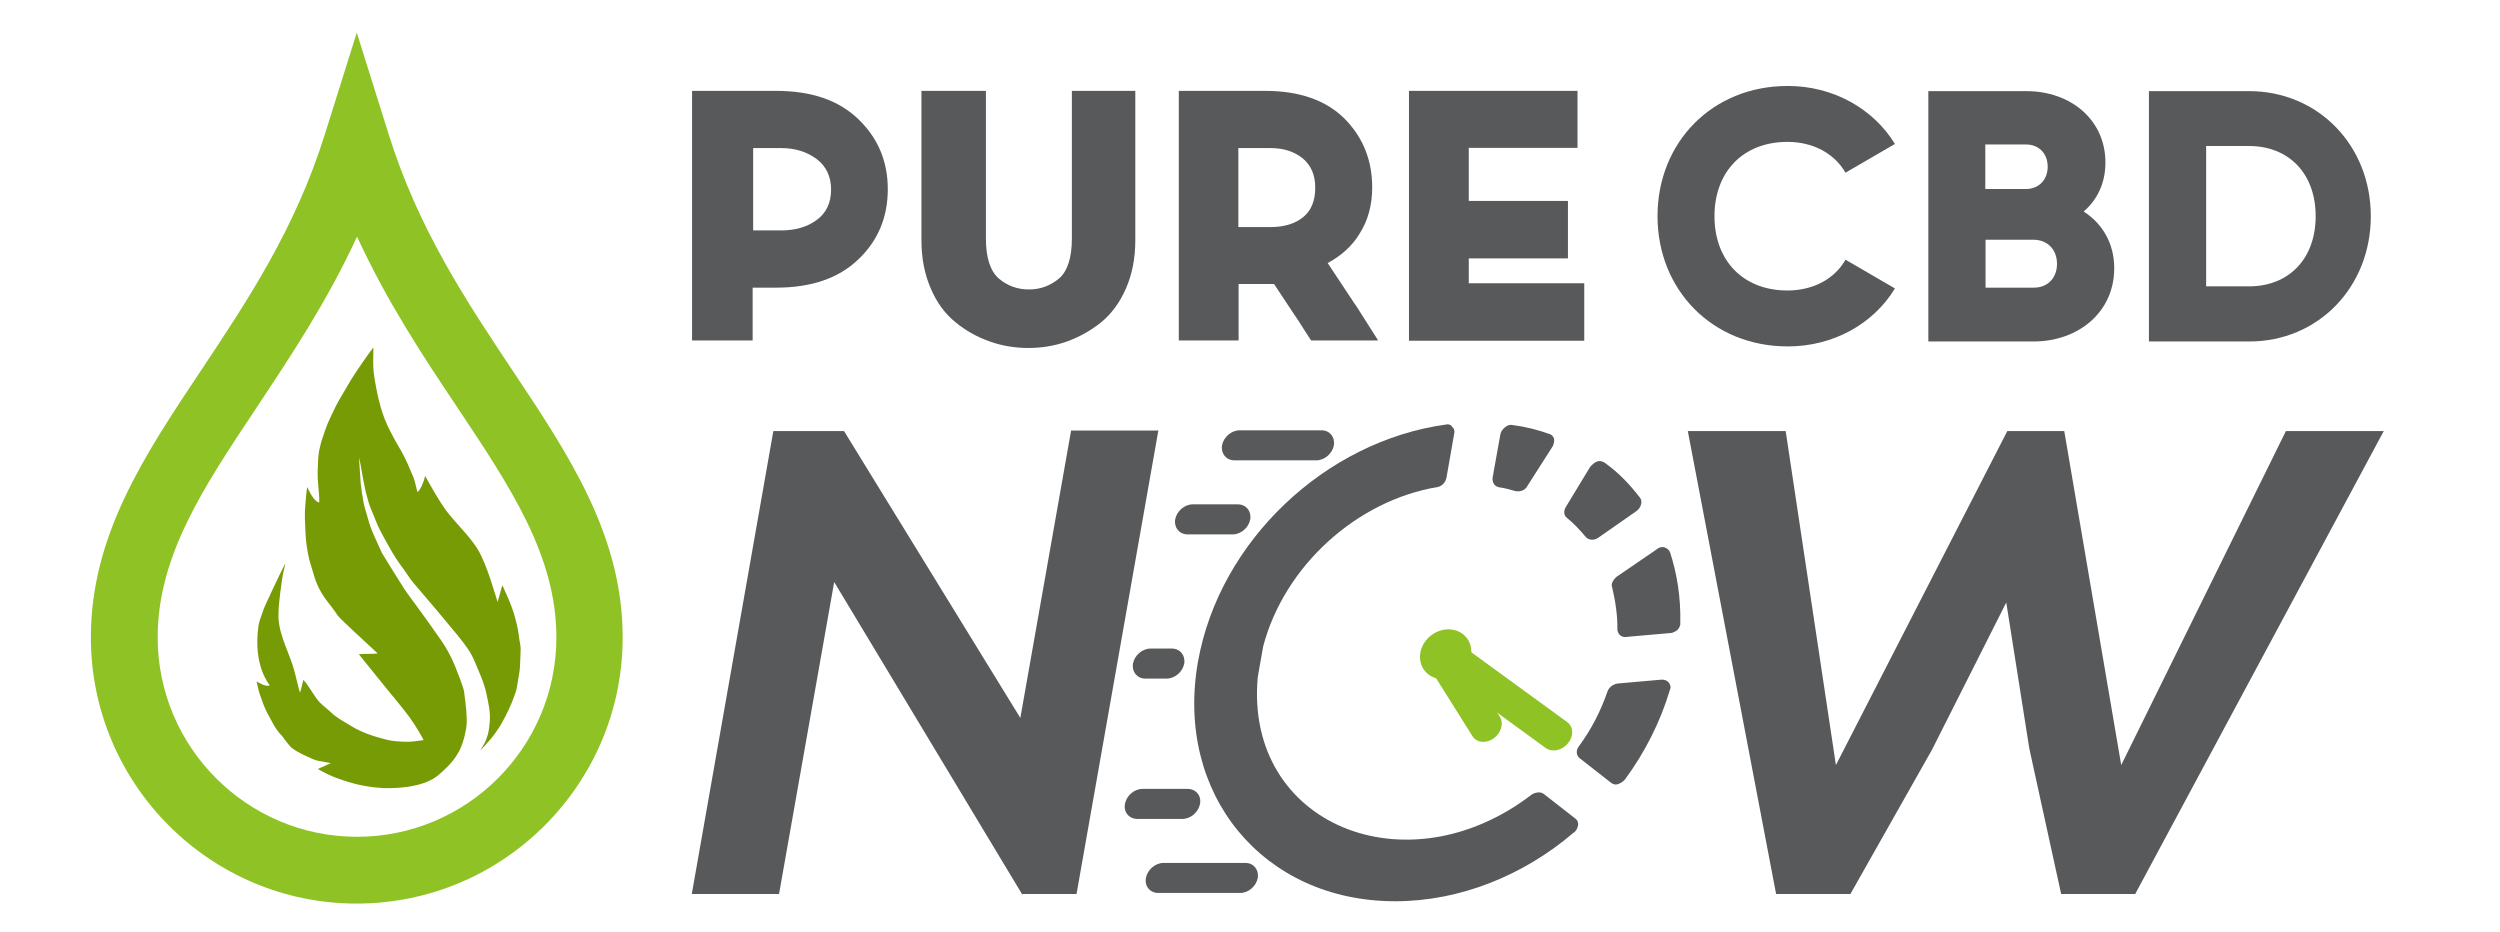 <?xml version="1.0" encoding="utf-8"?>
<!-- Generator: Adobe Illustrator 26.3.1, SVG Export Plug-In . SVG Version: 6.00 Build 0)  -->
<svg version="1.1" id="Layer_1" xmlns="http://www.w3.org/2000/svg" xmlns:xlink="http://www.w3.org/1999/xlink" x="0px" y="0px"
	 viewBox="0 0 96.56 36" style="enable-background:new 0 0 96.56 36;" xml:space="preserve">
<style type="text/css">
	.st0{fill:#58595B;}
	.st1{fill-rule:evenodd;clip-rule:evenodd;fill:#58595B;}
	.st2{fill:#8FC224;}
	.st3{fill:#769B04;}
</style>
<g>
	<g>
		<path class="st0" d="M41.37,16.63h3.37l-3.16,17.9h-2.09l0,0.03l-7.27-12.08l-2.13,12.05h-3.37l3.15-17.88h2.73l6.81,11.08
			L41.37,16.63z"/>
		<path class="st0" d="M82.47,34.53h-2.86l-1.23-5.62l-0.89-5.64l-2.87,5.69l-3.15,5.57H68.6l-3.41-17.88h3.78l1.94,12.9l6.62-12.9
			h2.2l2.2,12.9l6.36-12.9h3.78L82.47,34.53z"/>
		<path class="st1" d="M59.62,30.66c-0.13-0.09-0.32-0.06-0.46,0.03c-4.83,3.71-11.1,1.16-10.58-4.54l0.21-1.19
			c0.82-3.1,3.61-5.63,6.74-6.15c0.16-0.03,0.31-0.18,0.34-0.37l0.3-1.71c0.02-0.09,0-0.18-0.08-0.24
			c-0.04-0.09-0.16-0.12-0.26-0.09c-4.62,0.64-8.73,4.48-9.56,9.16c-0.9,5.11,2.51,9.25,7.62,9.25c2.5,0,4.96-1,6.89-2.65
			c0.1-0.06,0.15-0.18,0.17-0.27c0.02-0.12-0.02-0.21-0.1-0.27L59.62,30.66z"/>
		<path class="st1" d="M57.9,18.82c0.21,0.03,0.44,0.09,0.64,0.15c0.18,0.03,0.37-0.03,0.46-0.21l0.97-1.52
			c0.05-0.09,0.07-0.21,0.05-0.31c-0.04-0.09-0.09-0.15-0.21-0.18c-0.43-0.15-0.89-0.27-1.37-0.33c-0.12-0.03-0.21,0-0.32,0.09
			c-0.07,0.06-0.15,0.15-0.17,0.27l-0.3,1.67C57.63,18.64,57.73,18.79,57.9,18.82L57.9,18.82z"/>
		<path class="st1" d="M61.25,20.74c0.1,0.12,0.31,0.15,0.48,0.03l1.49-1.04c0.07-0.06,0.15-0.15,0.17-0.27
			c0.02-0.09,0-0.18-0.05-0.24c-0.4-0.52-0.83-0.97-1.35-1.34c-0.08-0.06-0.2-0.09-0.29-0.06c-0.1,0.03-0.2,0.12-0.28,0.21
			l-0.94,1.55c-0.09,0.15-0.09,0.33,0.05,0.43C60.79,20.22,61.02,20.47,61.25,20.74L61.25,20.74z"/>
		<path class="st1" d="M64.46,26.37c-0.07-0.09-0.16-0.12-0.28-0.12l-1.7,0.15c-0.19,0.03-0.33,0.15-0.39,0.3
			c-0.26,0.76-0.62,1.46-1.11,2.13c-0.12,0.15-0.1,0.36,0.04,0.46l1.2,0.94c0.08,0.06,0.17,0.09,0.26,0.06
			c0.1-0.03,0.2-0.09,0.28-0.18c0.76-1.03,1.37-2.22,1.74-3.47C64.55,26.55,64.51,26.43,64.46,26.37L64.46,26.37z"/>
		<path class="st1" d="M62.27,22.69c0.12,0.52,0.21,1.07,0.2,1.64c0.03,0.18,0.16,0.3,0.35,0.27l1.7-0.15
			c0.09,0,0.19-0.06,0.27-0.12c0.08-0.09,0.12-0.18,0.11-0.27c0.02-0.97-0.12-1.89-0.4-2.74c-0.04-0.09-0.13-0.15-0.21-0.18
			c-0.12-0.03-0.21,0-0.32,0.09l-1.52,1.04C62.3,22.39,62.21,22.57,62.27,22.69L62.27,22.69z"/>
		<g>
			<g>
				<g>
					<path class="st0" d="M45.06,26.21h-0.82c-0.32,0-0.53-0.26-0.48-0.58c0.06-0.32,0.36-0.58,0.68-0.58h0.82
						c0.32,0,0.53,0.26,0.48,0.58C45.68,25.95,45.38,26.21,45.06,26.21z"/>
				</g>
			</g>
		</g>
		<g>
			<g>
				<path class="st0" d="M48.1,33.33h-3.16c-0.32,0-0.62,0.26-0.68,0.58c-0.06,0.32,0.16,0.58,0.48,0.58h3.16
					c0.32,0,0.62-0.26,0.68-0.58C48.63,33.59,48.42,33.33,48.1,33.33z"/>
			</g>
			<g>
				<g>
					<path class="st0" d="M45.87,30.47h-1.74c-0.32,0-0.62,0.26-0.68,0.58c-0.06,0.32,0.16,0.58,0.48,0.58h1.74
						c0.32,0,0.62-0.26,0.68-0.58C46.41,30.73,46.19,30.47,45.87,30.47z"/>
				</g>
			</g>
		</g>
		<g>
			<g>
				<path class="st0" d="M50.84,17.78h-3.16c-0.32,0-0.53-0.26-0.48-0.58c0.06-0.32,0.36-0.58,0.68-0.58h3.16
					c0.32,0,0.53,0.26,0.48,0.58C51.46,17.52,51.16,17.78,50.84,17.78z"/>
			</g>
			<g>
				<g>
					<path class="st0" d="M47.61,20.64h-1.74c-0.32,0-0.53-0.26-0.48-0.58c0.06-0.32,0.36-0.58,0.68-0.58h1.74
						c0.32,0,0.53,0.26,0.48,0.58C48.23,20.38,47.93,20.64,47.61,20.64z"/>
				</g>
			</g>
		</g>
		<path class="st2" d="M59.7,28.89l-4.2-3.06c-0.25-0.18-0.26-0.55-0.03-0.82v0c0.23-0.28,0.61-0.36,0.86-0.18l4.2,3.06
			c0.25,0.18,0.26,0.55,0.03,0.82l0,0C60.33,28.99,59.95,29.07,59.7,28.89z"/>
		<path class="st2" d="M56.87,28.43l-1.72-2.74c-0.16-0.26-0.05-0.63,0.24-0.84l0,0c0.29-0.21,0.66-0.16,0.82,0.09l1.72,2.74
			c0.16,0.26,0.05,0.63-0.24,0.84h0C57.4,28.73,57.03,28.69,56.87,28.43z"/>
		
			<ellipse transform="matrix(0.795 -0.607 0.607 0.795 -3.879 39.063)" class="st2" cx="55.82" cy="25.27" rx="1.03" ry="0.92"/>
	</g>
	<g>
		<g>
			<path class="st0" d="M26.74,3.51h3.24c1.36,0,2.41,0.36,3.17,1.09c0.76,0.73,1.14,1.63,1.14,2.71s-0.38,1.99-1.14,2.71
				c-0.76,0.73-1.82,1.09-3.17,1.09h-0.91v2.04h-2.34V3.51z M29.08,8.9h1.09c0.54,0,1-0.13,1.37-0.4c0.37-0.27,0.56-0.66,0.56-1.18
				c0-0.5-0.19-0.9-0.56-1.18c-0.38-0.28-0.83-0.42-1.36-0.42h-1.09V8.9z"/>
			<path class="st0" d="M43.85,3.51v5.77c0,0.69-0.12,1.31-0.36,1.86c-0.24,0.55-0.56,0.98-0.96,1.31c-0.4,0.32-0.85,0.57-1.32,0.74
				c-0.48,0.17-0.97,0.25-1.49,0.25c-0.52,0-1.01-0.08-1.49-0.25c-0.48-0.17-0.92-0.41-1.32-0.74c-0.4-0.32-0.73-0.76-0.96-1.31
				c-0.24-0.55-0.36-1.17-0.36-1.86V3.51h2.49v5.7c0,0.75,0.17,1.26,0.5,1.55c0.33,0.28,0.72,0.42,1.16,0.42
				c0.44,0,0.82-0.14,1.16-0.42c0.33-0.28,0.5-0.8,0.5-1.55v-5.7H43.85z"/>
			<path class="st0" d="M56.73,7.76h3.83v2.22h-3.83v0.96h4.46v2.22h-6.77V3.51h6.51v2.2h-4.2V7.76z"/>
			<path class="st0" d="M52.48,11.97c-0.06-0.1-0.12-0.19-0.18-0.27l0,0l-1.02-1.54c0.52-0.28,0.94-0.65,1.23-1.13
				C52.84,8.51,53,7.92,53,7.24c0-1.06-0.36-1.94-1.07-2.66c-0.72-0.71-1.74-1.07-3.06-1.07h-3.34v9.64h2.31v-2.18h1.37l0.76,1.15
				l0.15,0.22l0.3,0.47l0.22,0.34h2.59L52.48,11.97z M47.83,8.76V5.72h1.25c0.51,0,0.92,0.14,1.24,0.4
				c0.32,0.27,0.48,0.64,0.48,1.13c0,0.51-0.16,0.89-0.47,1.14c-0.31,0.25-0.73,0.38-1.25,0.38H47.83z"/>
		</g>
		<g>
			<path class="st0" d="M64.02,8.35c0-2.85,2.11-5.03,5.03-5.03c1.75,0,3.3,0.87,4.14,2.24l-1.91,1.11
				c-0.43-0.75-1.26-1.19-2.24-1.19c-1.71,0-2.82,1.15-2.82,2.87s1.11,2.87,2.82,2.87c0.98,0,1.82-0.44,2.24-1.19l1.91,1.11
				c-0.83,1.37-2.38,2.24-4.14,2.24C66.14,13.38,64.02,11.2,64.02,8.35z"/>
			<path class="st0" d="M81.66,10.36c0,1.71-1.4,2.83-3.12,2.83h-4.06V3.52h3.79c1.69,0,3.05,1.09,3.05,2.76
				c0,0.8-0.32,1.44-0.84,1.89C81.19,8.63,81.66,9.38,81.66,10.36z M76.68,5.59V7.3h1.57c0.5,0,0.84-0.36,0.84-0.86
				s-0.33-0.86-0.84-0.86H76.68z M79.45,10.19c0-0.54-0.36-0.93-0.91-0.93h-1.85v1.85h1.85C79.09,11.12,79.45,10.73,79.45,10.19z"/>
			<path class="st0" d="M91.57,8.35c0,2.74-2.03,4.84-4.7,4.84H83V3.52h3.87C89.54,3.52,91.57,5.62,91.57,8.35z M89.44,8.35
				c0-1.66-1.05-2.71-2.57-2.71h-1.66v5.42h1.66C88.39,11.06,89.44,10.01,89.44,8.35z"/>
		</g>
	</g>
	<g>
		<g>
			<g>
				<path class="st2" d="M3.51,24.62c0-3.93,2.06-7.02,4.24-10.29c1.79-2.69,3.65-5.47,4.8-9.15l1.23-3.92l1.23,3.92
					c1.15,3.68,3.01,6.46,4.8,9.15c2.18,3.27,4.24,6.36,4.24,10.29c0,5.67-4.61,10.28-10.28,10.28C8.12,34.9,3.51,30.29,3.51,24.62z
					 M9.9,15.76c-2.04,3.06-3.81,5.71-3.81,8.86c0,4.24,3.45,7.7,7.7,7.7c4.24,0,7.7-3.45,7.7-7.7c0-3.15-1.77-5.8-3.81-8.86
					c-1.3-1.94-2.72-4.08-3.89-6.62C12.62,11.68,11.19,13.81,9.9,15.76z"/>
			</g>
		</g>
		<g>
			<path class="st3" d="M18.55,28.99c0.05-0.09,0.1-0.17,0.15-0.26c0.05-0.08,0.08-0.17,0.11-0.26c0.08-0.21,0.09-0.43,0.11-0.65
				c0.02-0.35-0.06-0.68-0.13-1.02c-0.09-0.43-0.28-0.83-0.45-1.24c-0.15-0.37-0.39-0.68-0.64-0.99c-0.56-0.68-1.12-1.35-1.7-2.02
				c-0.16-0.18-0.28-0.39-0.42-0.58c-0.35-0.45-0.61-0.95-0.88-1.45c-0.14-0.26-0.23-0.54-0.35-0.81c-0.11-0.24-0.16-0.49-0.23-0.74
				c-0.06-0.26-0.1-0.52-0.15-0.78c-0.03-0.17-0.06-0.35-0.1-0.52c0,0.07,0.01,0.14,0.01,0.21c0.02,0.26,0.03,0.51,0.05,0.77
				c0.03,0.27,0.07,0.54,0.12,0.8c0.04,0.19,0.11,0.38,0.16,0.57c0.11,0.45,0.33,0.85,0.51,1.27c0.02,0.05,0.04,0.09,0.07,0.13
				c0.26,0.42,0.52,0.85,0.79,1.27c0.16,0.25,0.35,0.49,0.53,0.74c0.31,0.43,0.62,0.85,0.92,1.29c0.21,0.3,0.39,0.63,0.53,0.97
				c0.04,0.09,0.3,0.74,0.36,0.99c0.18,1.28,0.1,1.39,0.01,1.81c-0.08,0.24-0.15,0.72-0.92,1.38c-0.2,0.19-0.73,0.6-2.2,0.57
				c-0.95-0.05-1.59-0.32-1.78-0.38c-0.25-0.09-0.49-0.21-0.72-0.34c-0.01,0-0.02-0.01-0.03-0.02c0.13-0.05,0.38-0.18,0.5-0.22
				c-0.14-0.04-0.4-0.07-0.55-0.11c-0.16-0.04-0.86-0.36-1-0.52c-0.12-0.13-0.23-0.28-0.34-0.43c-0.01-0.01-0.02-0.03-0.04-0.04
				c-0.23-0.24-0.36-0.55-0.52-0.83c-0.13-0.24-0.21-0.5-0.3-0.75c-0.05-0.15-0.08-0.31-0.12-0.48c0.11,0.06,0.36,0.22,0.51,0.15
				c-0.01-0.02-0.65-0.75-0.44-2.27c0.03-0.24,0.14-0.46,0.21-0.69c0.03-0.09,0.65-1.41,0.8-1.69c0.01-0.02,0.02-0.03,0.03-0.04
				c-0.02,0.1-0.05,0.21-0.07,0.31c-0.06,0.24-0.2,1.31-0.19,1.55c-0.05,0.74,0.34,1.41,0.56,2.1c0.06,0.17,0.22,0.9,0.27,1.01
				c0.03-0.06,0.11-0.45,0.13-0.49c0.22,0.24,0.41,0.63,0.63,0.87c0.13,0.13,0.28,0.24,0.42,0.37c0.23,0.23,0.52,0.37,0.79,0.54
				c0.41,0.25,0.86,0.4,1.33,0.52c0.25,0.07,0.52,0.08,0.78,0.09c0.23,0.01,0.45-0.04,0.67-0.06c0,0,0.01,0,0.02-0.01
				c-0.01-0.02-0.02-0.03-0.02-0.04c-0.21-0.39-0.45-0.76-0.73-1.11c-0.21-0.27-0.44-0.54-0.66-0.81c-0.35-0.43-0.7-0.87-1.05-1.3
				c-0.01-0.01-0.02-0.03-0.04-0.05c0.15-0.02,0.58-0.01,0.73-0.03c-0.43-0.4-1.47-1.35-1.54-1.46c-0.35-0.52-0.59-0.7-0.83-1.28
				c-0.08-0.2-0.13-0.42-0.2-0.63c-0.09-0.27-0.14-0.55-0.18-0.83c-0.03-0.22-0.04-0.44-0.05-0.66c-0.01-0.23-0.02-0.46-0.01-0.68
				c0.01-0.24,0.04-0.48,0.06-0.72c0.01-0.05,0.02-0.1,0.03-0.17c0.12,0.29,0.3,0.57,0.46,0.6c0.01-0.42-0.07-0.71-0.06-1.19
				c0.02-0.82,0.06-0.81,0.12-1.08c0.04-0.17,0.11-0.33,0.16-0.5c0.11-0.33,0.27-0.64,0.42-0.95c0.11-0.22,0.25-0.44,0.37-0.65
				c0.26-0.47,0.57-0.91,0.88-1.35c0.06-0.09,0.14-0.18,0.2-0.27c0,0.09,0,0.17,0,0.26c-0.01,0.32-0.01,0.64,0.05,0.96
				c0.06,0.36,0.13,0.72,0.23,1.07c0.09,0.32,0.21,0.63,0.36,0.92c0.13,0.26,0.27,0.51,0.42,0.76c0.2,0.34,0.34,0.7,0.49,1.05
				c0.06,0.14,0.08,0.3,0.12,0.44c0.01,0.04,0.02,0.09,0.04,0.13c0.14-0.14,0.26-0.46,0.29-0.63c0.01,0.01,0.55,1.03,0.92,1.48
				c0.36,0.44,0.78,0.84,1.09,1.32c0.39,0.62,0.72,1.89,0.79,2.07c0.03-0.09,0.15-0.54,0.18-0.64c0.01,0.02,0.02,0.04,0.03,0.05
				c0.15,0.33,0.3,0.66,0.41,1.01c0.08,0.26,0.15,0.53,0.19,0.81c0.02,0.15,0.04,0.31,0.07,0.46c0,0.03,0.01,0.07,0.01,0.1
				c-0.01,0.25-0.01,0.51-0.03,0.76c-0.01,0.16-0.05,0.31-0.07,0.47c-0.02,0.13-0.04,0.26-0.07,0.39c-0.01,0.05-0.03,0.1-0.05,0.15
				c-0.13,0.39-0.31,0.76-0.51,1.12c-0.15,0.26-0.32,0.5-0.52,0.72C18.76,28.76,18.66,28.88,18.55,28.99
				C18.56,28.99,18.55,28.99,18.55,28.99z"/>
		</g>
	</g>
</g>
</svg>
